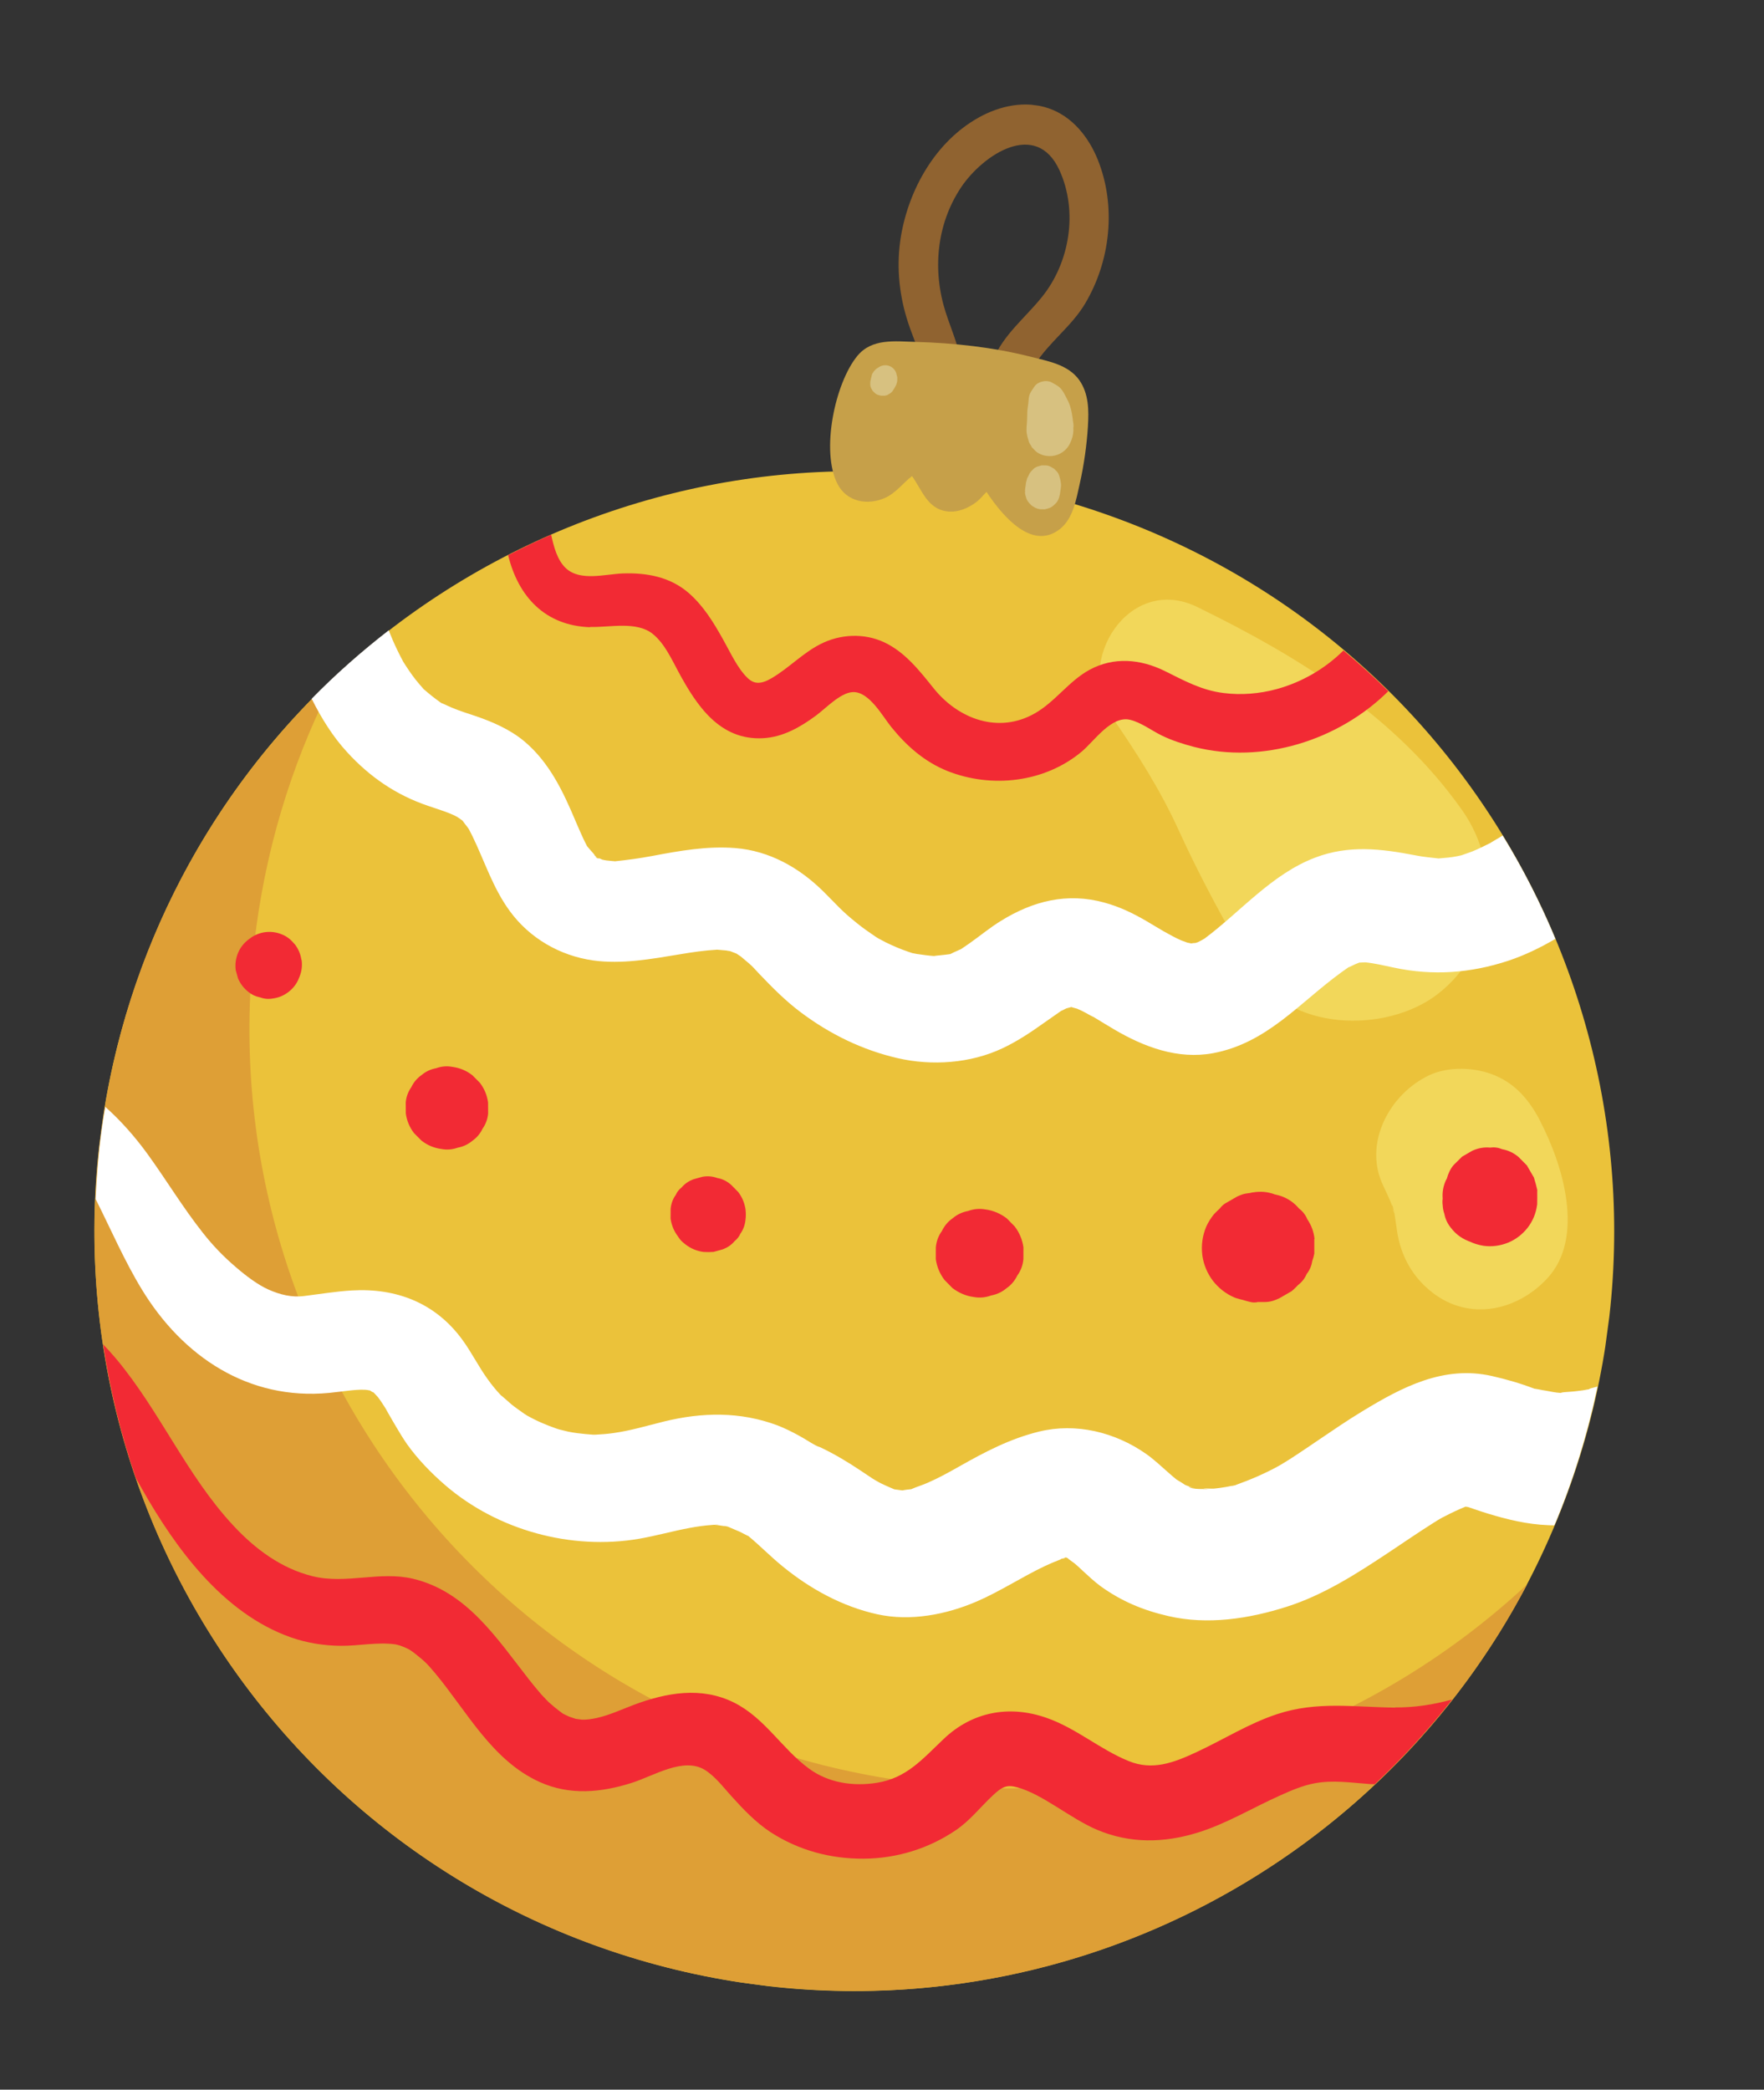 <?xml version="1.0" encoding="UTF-8"?> <svg xmlns="http://www.w3.org/2000/svg" width="260" height="308" viewBox="0 0 260 308" fill="none"><rect x="0" y="0" width="260" height="308" fill="#333333" stroke="none"/> <g clip-path="url(#clip0_588_500)"> <path d="M231.039 220.03C252.34 161.972 222.543 97.639 164.485 76.338C106.427 55.036 42.094 84.834 20.793 142.891C-0.508 200.949 29.289 265.282 87.347 286.584C145.404 307.885 209.737 278.088 231.039 220.03Z" fill="#EBC23A"></path> <path d="M215.473 119.364C205.738 105.607 191.479 96.814 176.479 89.472C166.454 84.56 158.222 97.449 163.884 105.671C167.568 110.987 171.061 116.486 173.743 122.4C177.011 129.566 180.614 136.107 184.579 142.927C189.83 152.016 204.197 152.379 211.807 146.593C220.424 140.021 221.546 127.956 215.473 119.364Z" fill="#F2D75A"></path> <path d="M227.007 165.214C225.476 162.263 223.516 159.862 220.365 158.516C217.512 157.294 213.511 157.132 210.646 158.486C204.83 161.223 200.824 168.562 203.918 174.846C204.36 175.765 204.781 176.68 205.156 177.632C205.186 177.72 205.211 177.849 205.238 177.957C205.137 177.462 205.2 177.303 205.454 178.531C205.446 178.593 205.478 178.66 205.494 178.704C205.539 178.836 205.581 178.988 205.652 179.082C205.599 179.012 205.569 178.924 205.518 178.833C205.69 179.736 205.776 180.649 205.928 181.55C206.491 185.146 208.211 188.248 211.113 190.504C216.575 194.759 223.614 193.214 228.052 188.426C233.639 182.41 230.366 171.702 227.004 165.235L227.007 165.214Z" fill="#F2D75A"></path> <path d="M205.217 177.955C205.266 178.213 205.348 178.538 205.497 178.83C205.503 178.789 205.488 178.745 205.473 178.701C205.38 178.458 205.287 178.215 205.217 177.955Z" fill="#F2D75A"></path> <path d="M161.788 23.5C160.451 20.197 158.051 17.171 154.587 15.971C151.124 14.772 147.347 15.583 144.219 17.341C137.918 20.873 133.963 27.842 132.788 34.85C132.125 38.847 132.454 42.935 133.61 46.8C134.259 48.983 135.195 51.057 135.932 53.21C136.245 54.153 136.494 55.109 136.786 56.049C136.901 56.442 137.505 59.268 137.862 59.107C136.651 59.698 136.686 61.777 138.22 61.9C141.265 62.163 141.833 58.405 141.915 56.09C142.045 52.629 140.441 49.291 139.39 46.048C137.411 39.894 138.011 33.101 141.638 27.639C144.865 22.814 152.717 17.564 156.165 25.11C158.912 31.159 157.69 38.684 153.566 43.787C151.051 46.906 147.922 49.292 146.34 53.103C144.816 56.795 144.015 61.192 145.258 65.027C145.882 66.934 148.564 66.624 149.321 65.05C151.047 61.406 150.358 57.185 152.568 53.69C154.668 50.389 157.951 48.107 159.959 44.711C163.699 38.404 164.554 30.347 161.788 23.5Z" fill="#906330"></path> <path d="M133.812 262.572C72.521 254.32 29.527 197.948 37.779 136.657C39.577 123.3 43.668 110.817 49.589 99.524C31.285 116.568 18.538 139.808 14.941 166.522C6.689 227.813 49.683 284.185 110.974 292.437C158.907 298.891 203.83 274.011 225.079 233.538C201.388 255.577 168.388 267.227 133.812 262.572Z" fill="#DE9F36"></path> <path d="M160.349 62.825C160.494 60.498 160.489 58.046 159.084 56.034C157.447 53.718 154.432 53.228 151.86 52.568C146.327 51.173 140.628 50.552 134.929 50.393C131.879 50.317 128.527 49.845 126.375 52.447C123.071 56.444 120.941 66.509 123.453 71.353C124.816 73.988 127.887 74.527 130.45 73.384C132.033 72.675 133.114 71.186 134.424 70.168C135.904 72.254 136.725 75.025 139.591 75.369C141.155 75.58 142.756 74.894 143.974 73.948C144.441 73.591 144.897 73.003 145.404 72.506C147.86 76.21 152.141 81.145 156.189 78.002C158.177 76.468 158.626 73.595 159.142 71.317C159.772 68.51 160.177 65.652 160.357 62.764L160.349 62.825Z" fill="#C6A049"></path> <path d="M158.238 62.94C158.233 62.666 158.207 62.391 158.158 62.133C158.072 61.367 157.948 60.575 157.713 59.831C157.551 59.327 157.3 58.853 157.05 58.379C156.701 57.703 156.397 57.16 155.697 56.751C155.444 56.612 155.21 56.476 154.957 56.337C154.19 55.962 152.938 56.233 152.46 56.986C152.248 57.313 151.972 57.654 151.819 58.01C151.608 58.485 151.612 58.925 151.566 59.422C151.527 59.71 151.491 59.978 151.452 60.266C151.408 60.595 151.405 60.93 151.404 61.244C151.393 61.641 151.384 62.017 151.352 62.411C151.308 62.74 151.305 63.075 151.301 63.41C151.298 64.059 151.514 64.632 151.686 65.222C151.82 65.47 151.978 65.701 152.112 65.949C152.316 66.144 152.497 66.357 152.701 66.553C153.289 67.009 153.993 67.229 154.727 67.224C156.026 67.231 157.241 66.451 157.76 65.243C157.818 65.125 157.855 65.004 157.913 64.886C158.172 64.209 158.249 63.633 158.197 62.934L158.238 62.94Z" fill="#D7C180"></path> <path d="M156.347 71.067C156.323 70.938 156.298 70.809 156.274 70.68C156.216 70.483 156.162 70.266 156.104 70.07C155.999 69.763 155.824 69.508 155.578 69.308C155.454 69.144 155.282 69.016 155.085 68.927C154.816 68.744 154.518 68.62 154.186 68.597C153.978 68.589 153.746 68.6 153.537 68.593C153.341 68.65 153.124 68.705 152.928 68.762C152.62 68.868 152.366 69.043 152.165 69.288C151.929 69.487 151.746 69.756 151.622 70.053C151.565 70.171 151.51 70.269 151.452 70.387C151.449 70.407 151.423 70.446 151.397 70.484C151.346 70.708 151.274 70.928 151.223 71.152L151.217 71.193C151.217 71.193 151.198 71.337 151.19 71.399L151.112 71.975C151.112 71.975 151.104 72.037 151.101 72.058C151.084 72.181 151.068 72.305 151.09 72.454C151.073 72.578 151.077 72.704 151.101 72.833C151.156 73.05 151.211 73.267 151.286 73.487C151.409 73.817 151.605 74.074 151.847 74.296C151.99 74.482 152.161 74.61 152.359 74.7C152.645 74.906 152.966 75.012 153.316 75.059L154.006 75.068C154.223 75.014 154.44 74.959 154.66 74.884C154.991 74.761 155.248 74.565 155.469 74.322C155.729 74.106 155.911 73.837 156.038 73.519C156.205 73.059 156.266 72.606 156.332 72.112C156.377 71.783 156.424 71.433 156.345 71.087L156.347 71.067Z" fill="#D7C180"></path> <path d="M132.251 55.648C132.251 55.648 132.26 55.586 132.242 55.563C132.212 55.475 132.202 55.39 132.172 55.302C132.129 55.003 132.018 54.737 131.84 54.503C131.662 54.27 131.434 54.092 131.157 53.971C130.859 53.847 130.571 53.809 130.251 53.849C129.952 53.893 129.686 54.004 129.452 54.182C129.385 54.215 129.315 54.268 129.248 54.301C129.134 54.369 129.108 54.408 128.985 54.538C128.767 54.76 128.819 54.683 128.657 54.955C128.555 55.088 128.492 55.247 128.467 55.432C128.453 55.535 128.421 55.614 128.387 55.715C128.362 55.9 128.316 56.082 128.274 56.244C128.272 56.412 128.27 56.579 128.269 56.746C128.297 57.002 128.373 57.221 128.515 57.408C128.578 57.563 128.667 57.68 128.8 57.782C128.963 57.971 129.155 58.102 129.373 58.194C129.535 58.237 129.697 58.28 129.859 58.322C130.026 58.324 130.194 58.326 130.361 58.327C130.616 58.299 130.836 58.224 131.023 58.081C131.245 57.985 131.414 57.819 131.565 57.63C131.67 57.477 131.754 57.32 131.858 57.167C131.945 56.99 132.026 56.854 132.11 56.698C132.153 56.536 132.198 56.353 132.241 56.192C132.241 56.192 132.244 56.171 132.247 56.15C132.248 55.983 132.253 55.795 132.254 55.628L132.251 55.648Z" fill="#D7C180"></path> <path d="M205.642 251.687C199.573 251.624 194.124 250.702 188.224 252.652C184.08 254.022 180.369 256.372 176.433 258.21C172.899 259.872 169.838 260.968 166.4 259.583C162.127 257.856 158.592 254.698 154.227 253.188C148.764 251.279 143.306 252.283 139.074 256.324C135.877 259.371 133.587 262.06 129.302 262.761C125.788 263.336 122.11 262.798 119.232 260.672C115.208 257.72 112.737 253.197 108.14 250.922C103.345 248.559 98.233 249.484 93.446 251.27C91.636 251.948 89.846 252.797 87.966 253.214C87.189 253.382 86.462 253.494 85.733 253.459C85.774 253.464 85.157 253.381 84.848 253.339C84.568 253.239 84.006 253.058 83.906 253.024C83.591 252.877 83.254 252.727 82.942 252.559C82.865 252.507 82.788 252.454 82.676 252.355C82.046 251.893 81.443 251.393 80.864 250.875C80.864 250.875 80.236 250.246 79.744 249.698C79.127 248.986 78.534 248.256 77.961 247.53C73.24 241.509 68.826 234.607 60.91 232.703C55.957 231.513 51.01 233.55 46.063 232.318C41.419 231.169 37.575 228.283 34.373 224.835C27.508 217.457 23.567 207.979 17.105 200.257C16.491 199.524 15.851 198.83 15.208 198.157C16.229 204.895 17.835 211.482 20.019 217.831C20.323 218.375 20.627 218.919 20.931 219.463C25.909 228.242 32.861 237.77 42.799 241.308C45.179 242.152 47.703 242.555 50.214 242.579C52.892 242.604 55.637 241.989 58.289 242.367C58.412 242.383 58.816 242.5 58.977 242.543C59.237 242.641 59.475 242.736 59.714 242.831C59.953 242.926 60.186 243.062 60.401 243.175C60.516 243.253 60.9 243.514 60.995 243.59C62.547 244.826 62.831 245.053 64.112 246.587C68.821 252.229 72.501 259.451 79.51 262.637C83.953 264.66 88.601 264.217 93.133 262.774C96.417 261.728 100.733 258.935 103.888 260.869C105.396 261.805 106.604 263.414 107.772 264.703C109.541 266.659 111.375 268.603 113.589 270.054C117.714 272.726 122.426 273.989 127.313 273.955C132.179 273.919 136.878 272.477 140.915 269.731C142.992 268.313 144.492 266.357 146.29 264.671C147.756 263.276 148.439 263.032 149.975 263.449C153.616 264.421 157.763 268.018 161.647 269.672C166.542 271.756 171.543 271.654 176.55 270.107C180.792 268.792 184.606 266.456 188.641 264.652C190.426 263.845 192.092 263.147 193.81 262.834C196.497 262.336 199.143 262.756 201.841 262.951C202.109 262.987 202.364 262.959 202.634 262.974C206.735 259.126 210.546 254.945 214.038 250.491C211.295 251.253 208.449 251.687 205.624 251.663L205.642 251.687Z" fill="#F22A34"></path> <path d="M86.987 92.405C89.845 92.497 93.834 91.504 96.214 93.438C97.952 94.846 98.966 97.119 100.007 99.04C102.69 104.012 106.086 109.142 112.459 108.805C115.392 108.655 117.959 107.178 120.262 105.477C121.704 104.413 123.836 102.123 125.653 102.011C128.104 101.86 130.093 105.606 131.389 107.184C133.635 109.959 136.277 112.285 139.636 113.638C146.18 116.237 153.991 115.34 159.446 110.773C161.263 109.258 163.835 105.413 166.572 106.096C168.175 106.479 169.733 107.674 171.207 108.396C172.74 109.147 174.369 109.66 176.008 110.09C186.076 112.661 197.299 109.143 204.627 101.874C202.519 99.788 200.294 97.791 198.018 95.871C195.308 98.566 191.876 100.555 188.178 101.566C185.654 102.253 182.963 102.477 180.367 102.149C177.089 101.749 174.537 100.316 171.63 98.877C168.071 97.141 164.179 96.784 160.609 98.713C157.512 100.392 155.528 103.456 152.49 105.164C147.137 108.194 141.257 105.956 137.664 101.512C135.564 98.903 133.441 96.145 130.349 94.681C127.353 93.272 123.81 93.445 120.882 94.957C118.27 96.303 116.285 98.445 113.78 99.931C112.14 100.905 111.144 100.833 110.214 99.954C108.69 98.512 107.631 96.107 106.547 94.201C105.161 91.73 103.72 89.357 101.567 87.453C98.813 85.029 95.336 84.393 91.778 84.522C89.209 84.616 85.561 85.717 83.434 83.776C82.129 82.573 81.622 80.577 81.232 78.806C79.072 79.752 76.986 80.77 74.895 81.83C76.38 87.918 80.327 92.221 86.96 92.444L86.987 92.405Z" fill="#F22A34"></path> <path d="M229.305 138.493C227.089 133.165 224.489 128.038 221.481 123.148C221.157 123.377 219.297 124.426 219.835 124.163C218.914 124.626 217.993 125.089 217.038 125.484C216.816 125.58 215.829 125.908 215.41 126.061C215.173 126.113 214.912 126.183 214.827 126.192C214.375 126.278 213.903 126.361 213.436 126.403C212.967 126.465 212.506 126.466 212.036 126.529C210.881 126.394 209.741 126.304 208.599 126.066C203.513 125.088 198.812 124.518 193.844 126.405C187.484 128.818 182.908 134.321 177.572 138.317C177.321 138.472 176.911 138.71 176.554 138.871C176.443 138.919 176.314 138.944 176.182 138.989C175.994 138.984 175.78 139.018 175.587 139.055C175.443 139.036 175.198 138.982 174.995 138.934C174.657 138.804 174.197 138.638 174.097 138.603C173.207 138.211 172.369 137.742 171.531 137.273C171.49 137.267 171.472 137.244 171.434 137.218C170.619 136.731 169.805 136.244 168.969 135.755C166.969 134.584 165.02 133.651 162.777 133.035C157.281 131.52 152.269 132.794 147.515 135.737C145.893 136.734 144.428 137.961 142.877 139.052C142.483 139.334 142.092 139.596 141.7 139.857C141.68 139.854 141.677 139.875 141.654 139.893C141.633 139.89 141.633 139.89 141.61 139.908C141.253 140.069 140.919 140.213 140.562 140.375C140.316 140.488 140.182 140.554 140.068 140.622C139.962 140.629 139.854 140.656 139.683 140.675C139.276 140.746 137.688 140.868 137.682 140.909C136.83 140.857 135.989 140.723 135.125 140.606C135.001 140.59 134.636 140.499 134.451 140.474C134.251 140.405 134.03 140.333 133.83 140.264C132.708 139.883 131.638 139.424 130.576 138.904C130.205 138.708 129.833 138.511 129.461 138.314C129.287 138.207 128.939 137.992 128.883 137.943C128 137.342 127.137 136.744 126.306 136.066C123.942 134.176 123.395 133.411 121.361 131.398C117.829 127.905 113.43 125.406 108.393 125C104.205 124.667 100.167 125.402 96.082 126.172C94.275 126.515 92.462 126.753 90.634 126.947C90.593 126.941 90.552 126.936 90.51 126.93C90.552 126.936 90.593 126.941 90.654 126.95C90.593 126.941 90.531 126.933 90.49 126.928C90.281 126.921 90.034 126.887 89.972 126.879C89.787 126.854 89.579 126.847 89.373 126.819C89.146 126.789 88.943 126.74 88.72 126.689C88.684 126.643 88.266 126.482 88.242 126.499C88.109 126.712 87.283 125.846 88.198 126.514C87.968 126.358 87.761 126.183 87.554 126.009C87.994 126.319 86.872 125.162 86.587 124.789C86.551 124.742 86.533 124.719 86.516 124.695C86.351 124.359 86.184 124.043 86.02 123.707C85.614 122.835 85.231 121.945 84.847 121.055C83.006 116.679 80.986 112.384 77.278 109.265C75.187 107.517 72.594 106.393 70.049 105.526C68.886 105.139 67.72 104.773 66.609 104.309C66.152 104.122 65.721 103.896 65.285 103.711C65.147 103.651 65.106 103.645 65.085 103.643C65.029 103.593 64.952 103.541 64.855 103.486C64.013 102.891 63.238 102.262 62.469 101.593C62.469 101.593 62.449 101.59 62.431 101.567C62.413 101.544 62.395 101.52 62.36 101.474C61.977 101.045 61.616 100.619 61.257 100.173C60.577 99.306 59.968 98.386 59.381 97.448C59.381 97.448 59.384 97.427 59.366 97.404C59.08 96.883 58.817 96.345 58.555 95.806C58.095 94.865 57.681 93.887 57.289 92.912C53.287 96.019 49.484 99.363 45.937 102.992C47.357 105.824 49.042 108.565 51.163 110.862C54.506 114.518 58.38 117.177 63.09 118.775C64.111 119.122 65.157 119.452 66.153 119.837C67.387 120.318 67.645 120.583 68.162 120.946C68.393 121.25 68.64 121.597 68.874 121.88C68.927 121.95 69.014 122.087 69.103 122.204C69.288 122.543 69.452 122.88 69.634 123.24C71.438 126.961 72.665 130.919 75.145 134.291C78.064 138.288 82.517 140.857 87.389 141.555C91.667 142.152 95.987 141.351 100.187 140.659C102.032 140.342 103.847 140.083 105.706 139.977C106.138 140.035 106.578 140.032 107.011 140.09C107.216 140.118 107.42 140.166 107.625 140.194C107.764 140.254 108.223 140.421 108.542 140.548C108.675 140.649 109.12 140.919 109.176 140.968C109.59 141.317 110.004 141.667 110.418 142.016C111.037 142.56 111.085 142.671 111.929 143.56C113.839 145.557 115.794 147.538 118.021 149.2C122.303 152.417 127.08 154.757 132.303 155.963C137.343 157.124 143.032 156.737 147.731 154.52C149.855 153.528 151.856 152.205 153.757 150.847C154.636 150.232 155.515 149.617 156.394 149.002C156.418 148.984 156.462 148.969 156.485 148.951C156.464 148.949 156.444 148.946 156.418 148.984C156.418 148.984 156.462 148.969 156.506 148.954C156.64 148.888 156.798 148.805 156.909 148.757C157 148.706 157.088 148.676 157.178 148.626C157.395 148.571 157.723 148.468 157.896 148.429C158.038 148.469 158.5 148.615 158.744 148.669C159.08 148.819 159.416 148.969 159.416 148.969C159.891 149.179 162.066 150.457 160.752 149.631C161.894 150.329 163.037 151.028 164.182 151.706C168.608 154.313 173.593 156.2 178.816 155.227C186.792 153.723 191.531 147.782 197.754 143.276C198.057 143.045 198.399 142.839 198.703 142.608C198.726 142.59 198.729 142.569 198.773 142.554C198.773 142.554 198.773 142.554 198.814 142.56C199.148 142.416 199.487 142.231 199.821 142.088C199.996 142.027 200.175 141.947 200.33 141.884C200.351 141.887 200.371 141.889 200.394 141.871C200.477 141.883 200.562 141.873 200.647 141.864C200.858 141.85 201.111 141.842 201.258 141.841C202.663 141.988 204.043 142.321 205.429 142.612C211.151 143.844 216.737 143.443 222.285 141.613C224.719 140.809 227.05 139.677 229.281 138.364L229.305 138.493Z" fill="white"></path> <path d="M234.277 204.749C233.653 204.875 233.011 204.977 232.394 205.04C231.755 205.122 231.123 205.142 230.487 205.203C230.296 205.219 230.143 205.261 230.012 205.306C229.262 205.268 228.43 205.072 227.794 204.966C227.28 204.897 226.794 204.768 226.28 204.699C226.218 204.691 226.197 204.688 226.156 204.682C224.144 203.909 221.966 203.28 219.891 202.812C212.794 201.207 206.659 204.446 200.793 208.015C198.557 209.369 196.387 210.858 194.219 212.326C193.253 212.972 192.303 213.64 191.316 214.282C190.834 214.595 190.349 214.928 189.846 215.237C189.595 215.392 188.955 215.788 188.636 215.975C186.552 217.14 184.395 218.065 182.148 218.873C182.148 218.873 182.169 218.876 182.19 218.879C182.169 218.876 182.148 218.873 182.125 218.891C181.905 218.966 181.562 219.025 181.415 219.026C181.134 219.093 180.855 219.139 180.577 219.186C180.04 219.281 179.486 219.353 178.954 219.407C178.382 219.456 176.125 219.257 178.333 219.512C177.55 219.407 175.805 219.612 175.178 219.129C175.502 219.215 175.843 219.324 176.167 219.409C175.784 219.295 175.425 219.163 175.048 219.007C174.966 218.996 174.809 218.912 174.65 218.849C174.346 218.619 173.452 218.101 173.413 218.075C172.979 217.723 172.547 217.35 172.136 216.981C171.086 216.064 170.065 215.088 168.916 214.284C164.358 211.093 158.599 209.668 153.138 211.007C148.803 212.079 145.171 214 141.314 216.184C139.818 217.03 138.323 217.855 136.743 218.544C135.962 218.899 135.091 219.138 134.31 219.494C133.885 219.542 133.418 219.584 133.007 219.675C132.616 219.622 132.205 219.567 131.834 219.517C131.834 219.517 131.834 219.517 131.814 219.514C131.516 219.391 131.16 219.238 131.042 219.18C130.626 218.998 130.21 218.817 129.818 218.617C129.777 218.612 129.252 218.31 128.921 218.119C128.786 218.038 128.65 217.957 128.573 217.905C127.977 217.51 127.401 217.118 126.804 216.724C124.997 215.516 122.905 214.25 120.873 213.306C120.77 213.292 120.393 213.136 120.199 213.026C119.358 212.578 118.572 212.032 117.732 211.584C116.717 211.028 115.676 210.511 114.601 210.093C109.115 208.035 103.506 208.139 97.873 209.518C95.402 210.128 92.955 210.867 90.435 211.219C89.538 211.35 88.628 211.416 87.721 211.461C87.597 211.445 87.448 211.467 87.386 211.458C86.639 211.4 85.913 211.344 85.172 211.244C84.678 211.178 84.185 211.111 83.696 211.003C83.758 211.012 82.763 210.773 82.398 210.682C82.136 210.605 81.857 210.504 81.777 210.473C81.197 210.269 80.619 210.044 80.045 209.799C79.231 209.459 78.426 209.058 77.647 208.618C77.494 208.513 77.281 208.38 77.204 208.327C76.593 207.889 75.979 207.471 75.411 207.017C75.26 206.892 73.858 205.635 73.853 205.676C73.154 204.953 72.507 204.154 71.925 203.342C70.544 201.459 69.528 199.352 68.147 197.469C64.203 192.056 58.429 189.811 51.838 190.202C49.472 190.345 47.114 190.74 44.77 191.032C43.065 191.242 41.335 190.863 39.537 190.055C38.075 189.397 36.376 188.162 34.744 186.748C32.94 185.206 31.358 183.568 29.892 181.695C26.955 177.988 24.526 173.931 21.751 170.101C19.895 167.546 17.841 165.216 15.522 163.143C15.328 164.27 15.137 165.375 14.985 166.507C14.525 169.924 14.256 173.324 14.092 176.718C16.34 181.19 18.333 185.838 20.926 190.085C26.968 199.992 36.641 206.428 48.506 205.302C50.543 205.115 53.124 204.624 54.383 204.92C54.465 204.931 54.527 204.939 54.586 204.968C54.639 205.038 54.932 205.203 55.073 205.243C55.366 205.555 55.787 206.01 55.748 205.983C56.123 206.474 56.432 206.977 56.762 207.482C56.831 207.596 56.884 207.666 56.899 207.71C56.947 207.821 57 207.891 57.084 208.049C57.525 208.821 57.966 209.593 58.427 210.367C58.922 211.209 59.436 212.054 59.998 212.863C61.584 215.088 63.554 217.113 65.618 218.9C73.334 225.555 84.208 228.527 94.226 226.796C96.737 226.359 99.178 225.66 101.67 225.2C102.767 224.991 103.856 224.844 104.977 224.765C106.694 224.619 105.605 224.766 105.253 224.739C105.855 224.778 106.447 224.9 107.023 224.977C106.388 224.871 106.866 224.894 107.249 225.008C107.352 225.022 107.476 225.038 107.578 225.052C107.455 225.036 107.352 225.022 107.249 225.008C107.311 225.016 107.349 225.042 107.408 225.071C107.921 225.308 108.46 225.506 108.994 225.746C109.407 225.948 109.817 226.171 110.229 226.373C110.271 226.379 110.271 226.379 110.291 226.381C110.347 226.431 110.386 226.457 110.46 226.53C112.098 227.903 113.608 229.447 115.27 230.802C119.344 234.159 124.144 236.796 129.313 237.932C134.197 239.008 139.49 237.982 144.03 236.016C147.457 234.528 150.586 232.456 153.944 230.855C154.705 230.496 155.484 230.161 156.301 229.852C156.329 229.793 156.485 229.73 156.719 229.699C156.828 229.671 156.936 229.644 157.045 229.617C156.962 229.606 156.906 229.556 156.847 229.527C156.909 229.536 156.991 229.547 157.094 229.561C157.094 229.561 157.115 229.563 157.135 229.566C157.135 229.566 157.135 229.566 157.156 229.569C157.176 229.572 157.197 229.574 157.218 229.577C157.218 229.577 157.218 229.577 157.238 229.58C157.238 229.58 157.238 229.58 157.215 229.598C157.215 229.598 157.235 229.601 157.256 229.603C157.256 229.603 157.256 229.603 157.277 229.606C157.277 229.606 157.318 229.612 157.333 229.656C157.395 229.664 157.433 229.69 157.492 229.719C157.451 229.713 157.43 229.711 157.389 229.705C157.788 230.01 158.343 230.399 158.343 230.399C158.778 230.751 159.186 231.141 159.595 231.532C160.435 232.294 161.252 233.075 162.147 233.74C165.258 236.003 168.473 237.337 172.192 238.194C177.983 239.539 184.081 238.6 189.665 236.817C195.073 235.093 199.958 231.958 204.653 228.839C206.838 227.394 208.987 225.903 211.208 224.504C211.644 224.228 212.079 223.951 212.532 223.698C212.623 223.647 212.69 223.614 212.801 223.566C213.86 223.017 214.913 222.509 215.999 222.069C216.123 222.086 216.226 222.099 216.349 222.116C216.729 222.251 217.112 222.365 217.492 222.5C218.072 222.704 218.655 222.888 219.238 223.071C222.176 223.969 225.119 224.68 228.183 224.799C228.495 224.82 228.789 224.818 229.103 224.818C231.843 218.314 233.959 211.474 235.461 204.364C235.048 204.476 234.33 204.672 234.265 204.685L234.277 204.749Z" fill="white"></path> <path d="M44.423 141.47C44.305 140.637 43.987 139.882 43.489 139.228C42.91 138.542 42.407 138.076 41.573 137.734C40.76 137.394 39.937 137.283 39.062 137.396C38.229 137.514 37.474 137.831 36.82 138.33L36.61 138.49C35.933 139.007 35.427 139.651 35.09 140.444C34.75 141.257 34.633 142.122 34.746 142.996C34.858 143.409 34.973 143.802 35.085 144.215C35.42 144.994 35.919 145.647 36.581 146.177C37.09 146.601 37.662 146.867 38.294 146.994C38.913 147.224 39.553 147.289 40.219 147.169C41.073 147.054 41.828 146.736 42.505 146.22C43.182 145.703 43.688 145.059 44.026 144.266C44.037 144.184 44.089 144.107 44.121 144.028C44.461 143.214 44.571 142.391 44.459 141.517L44.423 141.47Z" fill="#F22A34"></path> <path d="M71.936 162.483C71.786 161.415 71.391 160.46 70.732 159.596C70.362 159.232 69.995 158.848 69.624 158.483C68.752 157.8 67.78 157.397 66.669 157.247C65.83 157.093 65.044 157.175 64.274 157.449C63.479 157.593 62.785 157.919 62.15 158.441C61.478 158.916 60.98 159.499 60.631 160.227C60.163 160.898 59.873 161.655 59.803 162.484L59.813 164.119C59.963 165.187 60.358 166.141 61.017 167.005C61.387 167.37 61.755 167.754 62.125 168.118C62.997 168.802 63.969 169.205 65.081 169.355C65.919 169.509 66.705 169.427 67.475 169.153C68.27 169.009 68.964 168.683 69.6 168.161C70.271 167.686 70.769 167.103 71.118 166.375C71.586 165.704 71.876 164.947 71.946 164.118C71.936 163.572 71.946 163.029 71.936 162.483Z" fill="#F22A34"></path> <path d="M109.892 178.301C109.749 177.338 109.404 176.475 108.816 175.704C108.485 175.366 108.153 175.028 107.821 174.69C107.821 174.69 107.801 174.687 107.783 174.664C107.747 174.617 107.688 174.588 107.653 174.542C107.088 174.067 106.439 173.75 105.722 173.632C105.023 173.37 104.298 173.315 103.547 173.444C103.09 173.571 102.632 173.698 102.175 173.825C101.49 174.089 100.935 174.475 100.464 175.02C100.09 175.305 99.788 175.683 99.603 176.119C99.168 176.71 98.929 177.39 98.847 178.155L98.839 179.62C98.982 180.582 99.326 181.446 99.914 182.217C99.95 182.263 99.985 182.31 100.018 182.377C100.298 182.792 100.443 182.958 101.031 183.415C101.808 184.022 102.701 184.394 103.689 184.527C104.189 184.552 104.691 184.557 105.178 184.518C105.635 184.391 106.092 184.264 106.549 184.137C107.235 183.873 107.81 183.489 108.261 182.942C108.637 182.637 108.937 182.279 109.121 181.843C109.56 181.231 109.798 180.551 109.877 179.807C109.944 179.313 109.949 178.811 109.889 178.321L109.892 178.301Z" fill="#F22A34"></path> <path d="M150.845 183.835C150.684 182.703 150.255 181.681 149.561 180.77C149.173 180.383 148.788 179.975 148.4 179.587C147.469 178.875 146.42 178.42 145.267 178.265C144.388 178.104 143.54 178.179 142.702 178.485C141.863 178.645 141.105 178.983 140.443 179.543C139.728 180.033 139.201 180.675 138.826 181.442C138.312 182.148 138.013 182.967 137.935 183.857C137.939 184.444 137.924 185.029 137.931 185.596C138.093 186.728 138.521 187.75 139.216 188.66L140.377 189.843C141.307 190.556 142.357 191.011 143.509 191.166C144.389 191.327 145.237 191.252 146.074 190.946C146.913 190.786 147.671 190.448 148.333 189.888C149.049 189.398 149.575 188.756 149.951 187.989C150.465 187.283 150.764 186.464 150.842 185.574C150.837 184.987 150.853 184.402 150.845 183.835Z" fill="#F22A34"></path> <path d="M193.754 182.634C193.645 181.572 193.294 180.603 192.699 179.726C192.43 179.083 192.02 178.545 191.45 178.112C190.783 177.31 189.941 176.715 188.924 176.327C188.583 176.218 188.221 176.106 187.874 176.038C186.837 175.647 185.779 175.568 184.664 175.753L184.623 175.747C183.817 175.974 183.636 175.761 182.34 176.362C181.75 176.702 181.136 177.059 180.545 177.399C180.247 177.589 180.002 177.849 179.776 178.133C179.365 178.539 179.251 178.607 179.003 178.888C179.001 178.909 178.954 178.945 178.931 178.962C178.477 179.53 178.08 180.147 177.78 180.819C177.221 182.169 177.032 183.568 177.214 185.018C177.405 186.405 177.929 187.649 178.763 188.767C179.621 189.868 180.682 190.702 181.97 191.253C182.031 191.261 182.09 191.29 182.149 191.319C182.512 191.43 182.977 191.556 183.221 191.61C183.562 191.718 183.927 191.809 184.272 191.898C184.272 191.898 184.272 191.898 184.292 191.901C184.292 191.901 184.292 191.901 184.313 191.903C184.678 191.994 185.033 192 185.423 191.906C186.701 191.91 187.192 191.998 188.579 191.346L190.374 190.31C190.374 190.31 190.397 190.292 190.42 190.274C190.444 190.256 190.467 190.238 190.493 190.2C190.516 190.182 190.563 190.146 190.587 190.129C190.849 189.892 191.091 189.652 191.335 189.391C191.896 188.964 192.326 188.414 192.603 187.76C193.056 187.192 193.312 186.535 193.43 185.818C193.559 185.479 193.65 185.114 193.718 184.767C193.709 184.053 193.724 183.322 193.715 182.608L193.754 182.634Z" fill="#F22A34"></path> <path d="M226.568 177.497C226.581 177.248 226.581 175.844 226.574 175.591C226.574 175.591 226.579 175.55 226.582 175.53C226.587 175.488 226.59 175.468 226.575 175.424L226.581 175.383C226.504 175.016 226.226 173.973 226.105 173.621C226.093 173.557 226.06 173.49 226.025 173.443C226.025 173.443 226.025 173.443 226.007 173.42C225.718 172.92 225.429 172.42 225.122 171.897C225.122 171.897 225.125 171.876 225.107 171.853C225.089 171.829 225.074 171.785 225.036 171.759C224.63 171.348 224.225 170.938 223.819 170.527C223.103 169.927 222.316 169.549 221.416 169.386C220.841 169.141 220.245 169.061 219.625 169.145C218.714 169.064 217.855 169.221 217.007 169.609C216.507 169.898 216.007 170.187 215.507 170.476C215.096 170.882 214.685 171.288 214.274 171.693C213.753 172.294 213.451 172.986 213.245 173.734C213.216 173.793 213.187 173.852 213.138 173.908C212.725 174.795 212.559 175.716 212.64 176.67C212.596 176.999 212.596 177.314 212.639 177.613C212.663 178.056 212.731 178.484 212.885 178.903C213.032 179.677 213.357 180.371 213.862 180.983C214.503 181.824 215.319 182.458 216.291 182.861C216.35 182.89 216.43 182.922 216.489 182.95C216.489 182.95 216.509 182.953 216.53 182.956C217.199 183.277 217.903 183.497 218.661 183.62C219.917 183.789 221.134 183.618 222.308 183.147C223.441 182.671 224.378 181.938 225.134 180.992C225.919 179.987 226.385 178.856 226.554 177.6C226.56 177.559 226.563 177.539 226.568 177.497Z" fill="#F22A34"></path> </g> <defs> <clipPath id="clip0_588_500"> <rect width="223.95" height="280" fill="white" transform="translate(37.361) rotate(7.668)"></rect> </clipPath> </defs> </svg> 